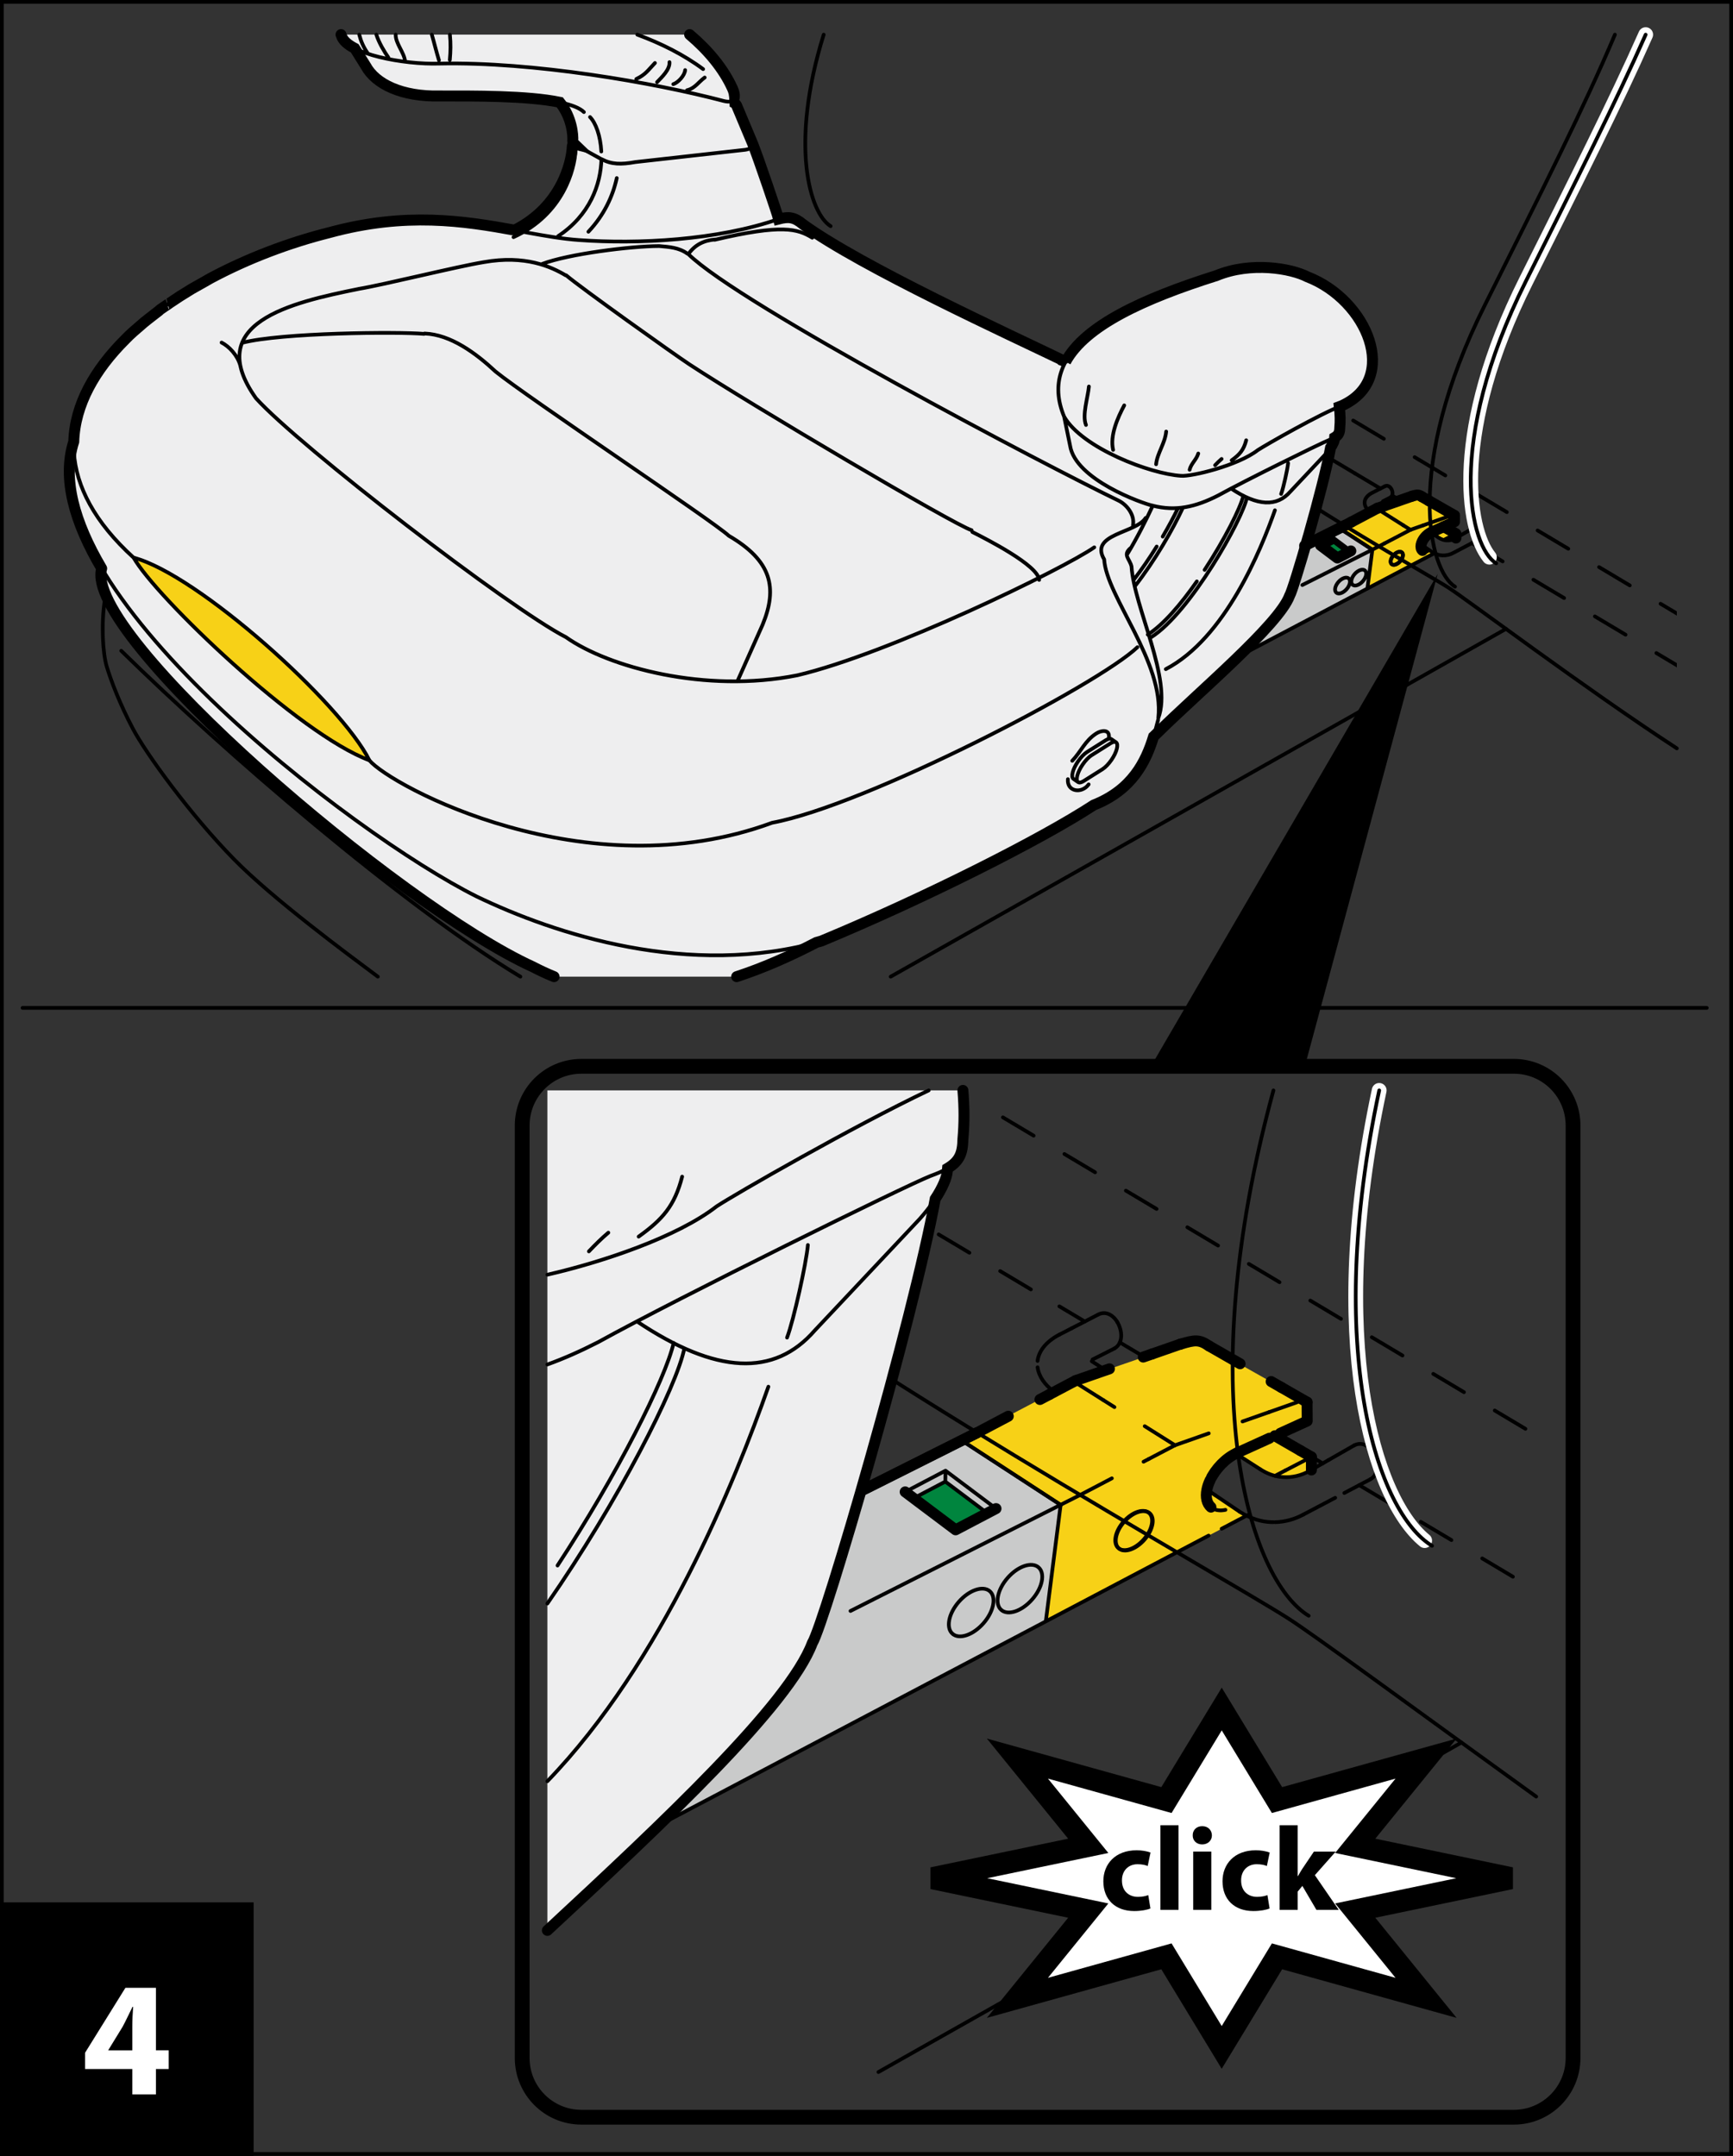 <?xml version="1.0" encoding="UTF-8"?>
<!DOCTYPE svg PUBLIC "-//W3C//DTD SVG 1.1//EN" "http://www.w3.org/Graphics/SVG/1.1/DTD/svg11.dtd">
<!-- Creator: CorelDRAW 2017 -->
<svg xmlns="http://www.w3.org/2000/svg" xml:space="preserve" width="41mm" height="51.004mm" version="1.1" style="shape-rendering:geometricPrecision; text-rendering:geometricPrecision; image-rendering:optimizeQuality; fill-rule:evenodd; clip-rule:evenodd"
viewBox="0 0 1980.02 2463.15"
 xmlns:xlink="http://www.w3.org/1999/xlink">
 <rect x="0" y="0" width="1980.02" height="2463.15" fill="#333333" stroke="none"/>
 <defs>
  <style type="text/css">
   <![CDATA[
    .str0 {stroke:black;stroke-width:4.26;stroke-miterlimit:4}
    .str7 {stroke:black;stroke-width:25.35;stroke-miterlimit:4}
    .str2 {stroke:black;stroke-width:12.5;stroke-linecap:round;stroke-miterlimit:4}
    .str1 {stroke:black;stroke-width:4.23;stroke-linecap:round;stroke-miterlimit:4}
    .str6 {stroke:black;stroke-width:16.9;stroke-linecap:round;stroke-miterlimit:4}
    .str5 {stroke:white;stroke-width:16.9;stroke-linecap:round;stroke-miterlimit:4}
    .str3 {stroke:black;stroke-width:12.5;stroke-linecap:round;stroke-miterlimit:4;stroke-dasharray:40.885 40.885}
    .str4 {stroke:black;stroke-width:4.23;stroke-linecap:round;stroke-miterlimit:4;stroke-dasharray:40.885 40.885}
    .fil2 {fill:none}
    .fil0 {fill:none;fill-rule:nonzero}
    .fil6 {fill:#00853E}
    .fil7 {fill:black}
    .fil3 {fill:#C9CACA}
    .fil4 {fill:#EEEEEF}
    .fil8 {fill:white}
    .fil1 {fill:#F7D117}
    .fil9 {fill:black;fill-rule:nonzero}
    .fil10 {fill:white;fill-rule:nonzero}
    .fil5 {fill:black;fill-rule:nonzero}
   ]]>
  </style>
 </defs>
 <g id="Слой_x0020_1">
  <polygon class="fil0 str0" points="2.13,2460.84 1977.89,2460.84 1977.89,2.13 2.13,2.13 "/>
  <polygon class="fil1" points="1530.3,603.46 1573.71,580.65 1615.69,566.19 1620.65,565.64 1661.82,588.86 1661.88,596.07 1649.9,601.52 1663.49,609.71 1663.49,614.71 1656.41,617.26 1652.81,617.42 1647.77,616.34 1645.76,615.44 1635.11,608.23 1630.48,611.28 1627.14,614.91 1624.41,619.78 1623.69,622.17 1636.14,630.59 1639.27,631.85 1623.3,640.23 1562.35,672.2 1567.98,628 "/>
  <path class="fil2 str1" d="M1416.82 519.95c65.36,52.89 212.21,134.97 237.7,151.17 20.42,13 157.6,116.26 261.34,183.85"/>
  <polygon class="fil3" points="1414.86,750.06 1562.48,672.27 1567.98,628 1530.3,603.46 1457.83,639.79 1480.96,659.39 1475.37,676.06 1467.88,691.12 1454.08,709.28 "/>
  <path class="fil4" d="M116.17 649.46c-22.16,75.8 339.41,385.35 492.67,455.12 8,4.18 16.06,7.91 24.21,11.21l208.6 0c29.12,-9.54 59.45,-22.61 91.19,-39.12 1.85,-0.53 3.69,-1.04 5.55,-1.56 117.96,-48.96 251.14,-116.01 311.25,-155.35 44,-17.39 59.63,-49.69 68.35,-78.25l4.19 -4.05c48.39,-47.76 138.58,-123.42 151.22,-156.83 4.7,-7.7 38.48,-123.41 46.8,-169.16 2.79,-4.26 4.41,-8.01 4.62,-10.6l0.08 -1.06c4.67,-2.79 5.74,-5.89 5.84,-11.05 0.7,-7.96 0.55,-14.52 -0.53,-24.18l2.97 -1.13c66.82,-30.58 29.05,-120.84 -39.56,-147.25 -18.14,-9.39 -64.04,-17.75 -103.85,-1.31 -83.24,26.31 -149.7,56.83 -172.3,98.35l0.57 0.22c-63.68,-30.78 -233.2,-108.28 -300.56,-157.16 -10.19,-8.52 -16.48,-8.96 -27.89,-6.08 -1.36,-5.66 -22.86,-69.05 -29.63,-86.02l-18.35 -43.7c-1.81,-3.13 -4.72,-4.43 -7.35,-4.65 6.05,-1.26 5.8,-7.64 2.59,-14.79 -10.31,-22.8 -27.96,-43.8 -48.92,-61.52l-398.3 0 0.42 1.17c1.65,5.47 7.22,10.34 15.27,14.52l12.57 20.12c11.14,20.62 41.09,35.3 84.64,34.31 38.57,-0.01 100.01,-0.49 137.05,7.19 13.92,17.36 15.38,37.74 14.82,44.17 -0.12,1.7 0.61,2.3 1.74,3.38 -1.96,-0.51 -2.16,1.84 -2.28,3.18 -0.88,18.23 -12.37,68.42 -65.95,95.37 -57.74,-10.51 -124.64,-21.01 -211.77,2.84 -46.11,11.55 -93.19,29.43 -135.7,52.17 0,0 -10.46,6.05 -21.35,12.08l-13.48 8.37c0,0 -12.03,8.04 -12.4,8.24 0.34,0 -11.52,7.51 -11.52,8.23 -9.17,6.98 -17.34,13.63 -17.34,13.63 -8.59,7.39 -15.86,13.51 -21.06,19.07 -35.15,34.99 -57.67,74.69 -59.02,116.97 -13.53,42.2 0.71,92.14 31.89,144.88z"/>
  <path class="fil2 str2" d="M116.17 649.46c-22.16,75.8 339.41,385.35 492.67,455.12 8,4.18 16.06,7.91 24.21,11.21m208.6 0c29.12,-9.54 59.45,-22.61 91.19,-39.12 1.85,-0.53 3.69,-1.04 5.55,-1.56 117.96,-48.96 251.14,-116.01 311.25,-155.35 44,-17.39 59.63,-49.69 68.35,-78.25l4.19 -4.05c48.39,-47.76 138.58,-123.42 151.22,-156.83 4.7,-7.7 38.48,-123.41 46.8,-169.16 2.79,-4.26 4.41,-8.01 4.62,-10.6l0.08 -1.06c4.67,-2.79 5.74,-5.89 5.84,-11.05 0.7,-7.96 0.55,-14.52 -0.53,-24.18l2.97 -1.13c66.82,-30.58 29.05,-120.84 -39.56,-147.25 -18.14,-9.39 -64.04,-17.75 -103.85,-1.31 -83.24,26.31 -149.7,56.83 -172.3,98.35l0.57 0.22c-63.68,-30.78 -233.2,-108.28 -300.56,-157.16 -10.19,-8.52 -16.48,-8.96 -27.89,-6.08 -1.36,-5.66 -22.86,-69.05 -29.63,-86.02l-18.35 -43.7c-1.81,-3.13 -4.72,-4.43 -7.35,-4.65 6.05,-1.26 5.8,-7.64 2.59,-14.79 -10.31,-22.8 -27.96,-43.8 -48.92,-61.52m-398.3 0l0.42 1.17c1.65,5.47 7.22,10.34 15.27,14.52l12.57 20.12c11.14,20.62 41.09,35.3 84.64,34.31 38.57,-0.01 100.01,-0.49 137.05,7.19 13.92,17.36 15.38,37.74 14.82,44.17 -0.12,1.7 0.61,2.3 1.74,3.38 -1.96,-0.51 -2.16,1.84 -2.28,3.18 -0.88,18.23 -12.37,68.42 -65.95,95.37 -57.74,-10.51 -124.64,-21.01 -211.77,2.84 -46.11,11.55 -93.19,29.43 -135.7,52.17 0,0 -10.46,6.05 -21.35,12.08l-13.48 8.37c0,0 -12.03,8.04 -12.4,8.24 0.34,0 -11.52,7.51 -11.52,8.23 -9.17,6.98 -17.34,13.63 -17.34,13.63 -8.59,7.39 -15.86,13.51 -21.06,19.07 -35.15,34.99 -57.67,74.69 -59.02,116.97 -13.53,42.2 0.71,92.14 31.89,144.88"/>
  <path class="fil2 str1" d="M1493.64 316.22c-18.14,-9.39 -64.04,-17.75 -103.85,-1.31m0 0c-120.41,38.03 -205.69,84.98 -173.95,161.13m0 0c20.68,35.81 98.25,65.42 133.54,67.55m0 0c11.98,1.06 65.17,-11.77 87.58,-29.27m56.68 -198.1c68.61,26.41 106.38,116.67 39.56,147.25m0 0c-23.04,8.21 -88.15,45.47 -96.24,50.85m-192.84 -72.74c-1.11,12.4 -7.91,32.49 -3.36,43.94m43.72 -22.4c-7.5,13.99 -16.58,34.57 -12.68,50.85m49.09 16.44c1.02,-11.98 10.39,-24.35 11.51,-37.38m26.78 43.65c1.67,-7.14 7.84,-11.5 9.88,-18.55m19.25 13.34c2.41,-2.54 4.72,-4.87 7.41,-7.14m11.55 1.52c9.1,-6.54 13.7,-11.72 16.57,-22.86m-208.02 -26.94l6.8 33.15m0 0c6.08,38.9 82.75,65.99 94.35,68.51m0 0c26.37,6.66 48.93,1.58 74.87,-11.67m126.52 -63.27c-9.78,3.87 -95.37,46.05 -126.52,63.27m126.52 -63.27c10.25,-3.73 12.27,-6.93 12.38,-13.99m0 0c0.7,-7.96 0.55,-14.52 -0.53,-24.18m-5.4 36.29c-0.36,4.05 -4.12,11.05 -10.57,18.26m0 0l-39.93 42.44m-67.72 -3.46c30.19,20.23 52.34,21.16 67.72,3.46m-2.61 -32.55c-0.61,7 -5.41,28.65 -7.95,35.28m-7.1 18.67c-16.12,45.73 -56.99,146.13 -124.67,181.48m188.22 -252.98c-8.32,45.74 -42.1,161.46 -46.8,169.16m0 0c-12.64,33.41 -102.84,109.07 -151.22,156.83m102.48 -269.1c-4.81,24.52 -64.69,131.53 -109.43,159.67m105.37 -161.73c-3.24,13.92 -21.35,49.9 -44.26,84.77m-8.88 13.14c-18.14,25.96 -38.34,49.63 -56.08,60.79m40.22 -145.22c-11.26,24.6 -32.22,61.01 -55.17,90.26m49.59 -89.67c-4.74,9.76 -10.72,21.01 -17.56,32.66m-6.88 11.33c-8.16,13.17 -17.24,26.46 -26.66,38.59m22.2 -85.34c-7.6,16.42 -17.8,36.75 -29.71,56.46m4.31 -7.95c-9.34,7.85 -1.02,12.18 1.08,21m0 0c2.83,46.89 47.14,128.99 30.63,173.2m-14.48 -228.64c-10.78,17.56 -64.62,18.12 -47.4,47.36m0 0c2.57,42.95 68.95,117.28 61.88,181.27m-0.17 1.92c-8.21,31.81 -19.27,76.07 -73.61,97.52m-860.01 -880.2l0.42 1.17m0 0c6.4,21.21 71.44,33.24 111.88,31.91m0 0c107.09,-2.3 244.91,21.65 325.16,42.78m0 0c13.07,3.17 13.95,-4.94 9.76,-14.34m-48.92 -61.52c20.96,17.72 38.62,38.72 48.92,61.52m-108.75 -61.52c27.02,9.96 52.9,22.79 75.24,39.4m-392.9 -39.4c1.81,7.21 4.67,14.07 9.26,20.65m10.28 -20.65c3,9.39 9.02,19.36 13.75,26.17m8.37 -26.17c-0.3,9.95 9.62,20.28 10.69,30.26m30.58 -30.26c2.76,9.44 4.79,18.19 8.14,29.27m12.51 -29.27c1.03,10.53 0.8,18.79 -0.1,28.91m250.96 2.51c0.68,8.45 -8.88,17.31 -14.13,22.81m32.05 -13.72c-0.53,6.15 -7.8,14.19 -13.56,16.08m35.9 -7.56c-7.07,5.06 -11.03,12.3 -20.21,14.51m-36.63 -31.14c-8.09,8.47 -10.48,13.05 -21.3,18.31m-321.67 -34.99l12.52 20.09m0 0c11.14,20.62 41.09,35.3 84.64,34.31m0 0c51.81,-0.01 144.9,-0.88 164.63,18.35m7.02 5.71c6.52,6.7 11.92,21.38 12.88,39.34m0.14 8.71c-0.77,29.03 -13.27,64.09 -49.48,87.98m66.99 -66.33c-4.36,20.16 -14.15,41.93 -32.4,61.3m-35.27 -150.77c16.27,17.96 17.97,40.27 17.36,47.09m0 0.05c-0.12,1.65 1.23,2.93 2.33,3.97m0 0l30.46 16.78m0.37 0.07c11.26,5.96 21.93,6.17 38.34,3.22m0 0l125.5 -14.02m0.3 -0.05c4.94,-0.77 9.22,-2.81 8.26,-6.85m0 0l-18.35 -43.7m0 0c-1.81,-3.13 -4.72,-4.43 -7.35,-4.65m-178.13 48.55c-1.96,-0.51 -2.16,1.84 -2.28,3.18m0 0c-0.92,18.74 -13.07,71.37 -70.74,97.66m74.35 -92c-0.9,18.76 -13.05,71.38 -70.72,97.65m73.26 -103.67c-1.89,0.14 -2.4,1.89 -2.54,6.02m202.5 -9.05c6.77,16.97 29.15,81.42 30.5,87.06m-0.87 -1.04c11.41,-2.88 17.7,-2.43 27.89,6.08m0 0c67.36,48.88 236.88,126.38 300.56,157.16m-556.46 -139.22c67.07,4.89 158.34,0.24 228,-24.02m-228 24.02c-75.15,-5.28 -159.01,-43.07 -285.45,-8.43m0 0c-193.23,48.42 -403.43,207.85 -223.42,371.3m269.34 231.51c24.31,29 247.29,149.89 460.15,71.35m-729.49 -302.86c57.16,24.45 232.59,173.88 269.34,231.51m-269.34 -231.51c29.43,41.43 196.73,195.02 269.34,231.51m-337.77 -363.95c-52.9,164.59 318.69,448.75 460.2,519.43m0 0c88.56,42.73 243.44,94.2 393.92,50.99m0 0c117.96,-48.96 251.14,-116.01 311.25,-155.35m-321.59 -648.18c-16.82,-10.31 -34.59,-15.68 -111.48,2.38m0.99 -0.39c-13.41,1.06 -23.2,5.86 -31.09,16.71m0 0c59.05,58.13 410.23,242.38 491.34,281.54m0 0c8.88,4.19 19.03,15.77 16.7,28.43m-647.65 -285.76c16.28,13.94 122.94,89.99 140.74,101.71 69.85,45.95 303.71,184.01 322.54,189.53m0.82 2.03c15.86,8.01 75.35,38.15 76.34,54.76m63 -37.22c-35.86,24.92 -234.1,121.39 -339.28,146.19m-264.38 -43.55c48.5,34.37 159.57,64.49 264.38,43.55m-501.65 -441.32c-77.16,15.6 -178.3,38.82 -116.84,124.86m0 0c49.63,54.84 289.95,240.1 354.11,272.91m-370.01 -336.29c44.74,-11.65 178.26,-12.81 207.95,-10.22m0.51 -0.41c30,1.16 58.74,22.61 81.2,43.51m0 0c36.3,29.44 249.62,171.56 266.39,187.54m0 0c49,28.58 56,59.32 38.71,101.52m0 0l-28.87 64.79m-726.35 -128.93c-22.16,75.8 339.41,385.35 492.67,455.12m0 0c8,4.18 16.06,7.91 24.21,11.21m208.6 0c29.15,-9.54 59.52,-22.63 91.29,-39.15m-50.75 -136.65c107.16,-19.78 372.87,-157.85 417.4,-200.59m-40.07 139.5c3.51,-2.2 7.31,-6.23 10.46,-10.8 6.07,-8.84 8.36,-17.81 5.16,-20.04 -1.43,-0.97 -3.71,-0.46 -6.34,1.21m-36.97 44.28c1.43,0.97 3.71,0.46 6.34,-1.21m9.28 -29.63c-3.54,2.2 -7.34,6.23 -10.46,10.8 -6.08,8.88 -8.36,17.84 -5.16,20.04m36.97 -44.28l-21.35 13.44m12.06 16.18l-21.35 13.44m31.69 -47.87c-1.43,-1.01 -3.71,-0.46 -6.34,1.17m-21.35 13.44c-3.51,2.22 -7.31,6.24 -10.45,10.84 -6.08,8.82 -8.4,17.81 -5.16,19.98m36.95 -44.26l-21.35 13.44m32.97 -11.02l-5.28 -3.59m-38.03 49.08l-5.26 -3.65m40.51 -47.62c0.82,-9.39 -8.84,-8.01 -14.67,-4.17 -12.76,8.31 -17.23,20.56 -27.28,31.11m-4.97 20.97c-1.26,14.35 15.72,16.98 23.75,5.94m-458.55 -606.36c-9.56,-6.93 -20.63,-7.63 -32.26,-8.65m0 0c-32.08,0.1 -103.29,8.94 -133.47,20.39m26.58 12.98c-16.19,-9.64 -46.07,-23.44 -93.43,-14.98m0 0c-31.06,5.06 -113.02,25.61 -143.42,30.65m-134.74 87.45c-3.32,-11.96 -12.93,-21.94 -21.4,-26.22"/>
  <path class="fil1 str1" d="M152.72 637.13c24.52,44.11 188.31,201.61 269.34,231.51 -32.28,-65.1 -196.38,-212.5 -269.34,-231.51z"/>
  <path class="fil2 str1" d="M119.94 684.18c-4.77,29.94 -2.23,63.14 1.94,77.08 4.75,15.91 14.89,42.73 29.88,71.15 14.98,28.44 65.71,98.42 115.76,149.43 44.16,45 129.1,107.82 164.17,133.96m-293.16 -372.29c117.74,115.57 321.34,291.26 456.06,372.29m354.45 -857.45c-23.75,-14.32 -47.19,-92.76 -7.94,-218.78m589.19 563.9l37.82 24.6m-0.14 -0.07l-5.64 44.21m-35.54 4.87c2.57,2.28 7.85,0.48 11.79,-4 3.92,-4.46 4.99,-9.93 2.43,-12.2 -2.6,-2.25 -7.89,-0.48 -11.8,3.99 -3.9,4.48 -5.01,9.95 -2.42,12.21m18.55 -9.08c2.59,2.25 7.85,0.48 11.77,-3.99 3.94,-4.48 5.04,-9.95 2.44,-12.21 -2.55,-2.25 -7.84,-0.46 -11.77,3.98 -3.92,4.48 -5.03,9.95 -2.43,12.22m44.77 -23.43c2.12,1.87 6.49,0.38 9.74,-3.29 3.27,-3.69 4.16,-8.21 2.03,-10.08 -2.13,-1.87 -6.49,-0.41 -9.75,3.29 -3.25,3.69 -4.15,8.21 -2.02,10.08"/>
  <line class="fil2 str3" x1="1624.52" y1="567.46" x2="1632.52" y2= "572.06" />
  <line class="fil2 str2" x1="1632.52" y1="572.06" x2="1661.82" y2= "588.86" />
  <line class="fil2 str4" x1="1611.53" y1="605.28" x2="1626.11" y2= "600.16" />
  <line class="fil2 str1" x1="1626.11" y1="600.16" x2="1658.01" y2= "588.91" />
  <line class="fil2 str4" x1="1575.43" y1="624.2" x2="1581.6" y2= "620.96" />
  <path class="fil2 str1" d="M1581.6 620.96l29.93 -15.68m0.75 40.74l26.99 -14.17m-14.04 -3.02c1.36,1.21 3.34,1.52 5.52,1.06"/>
  <path class="fil2 str2" d="M1635.15 608.23c-5.47,2.47 -10.33,8.47 -11.45,13.94 -0.61,3.03 0.02,5.33 1.54,6.66"/>
  <path class="fil2 str1" d="M1579.84 573.29l5.26 3.41m-4.97 -4.06l8.33 -4.23"/>
  <line class="fil2 str3" x1="1573.71" y1="580.65" x2="1581.46" y2= "577.96" />
  <line class="fil2 str2" x1="1581.46" y1="577.96" x2="1613.4" y2= "566.85" />
  <path class="fil2 str1" d="M1567.58 563.1c-5.33,2.78 -8.16,6.6 -8.44,10.55 -0.3,4.16 2.13,8.11 6.31,11.26m2.13 -21.81l14.6 -7.51"/>
  <path class="fil2 str2" d="M1613.4 566.85c5.52,-1.65 7.24,-2.02 11.11,0.61m10.6 40.77l26.76 -12.16m0 0l-0.05 -7.21"/>
  <path class="fil2 str1" d="M1644.02 614.45c2.95,1.89 5.98,2.86 8.79,2.97 3.44,0.2 6.78,-0.61 9.76,-2.23m-26.92 -6.1l8.36 5.37m18.55 0.73l17.14 -9.8m-43.55 25.2c4.02,2.59 8.21,3.9 12.06,3.97 4.33,0.19 8.57,-0.89 12.27,-2.91m0 0l25.5 -13.43m-60.77 5.01l10.9 7.36m13.53 -13.68l13.83 -7.19"/>
  <path class="fil2 str2" d="M1663.49 609.71l0 4.99m0 -4.99l-13.94 -8.02"/>
  <line class="fil2 str4" x1="1521.53" y1="525.01" x2="1548.15" y2= "540.84" />
  <line class="fil2 str1" x1="1548.15" y1="540.84" x2="1577.18" y2= "558.15" />
  <path class="fil5" d="M1680.62 622.28c-1,-0.59 -1.33,-1.9 -0.73,-2.9 0.59,-1 1.9,-1.33 2.9,-0.73l-2.16 3.63zm235.24 140.22l0 -4.92 -22.36 -13.33 -2.16 3.63 24.52 14.62zm0 -59.15l0 -4.93 -17.58 -10.48 -2.16 3.63 19.75 11.77zm-197.95 -63.77l-2.16 3.63 -35.12 -20.93 2.16 -3.63 35.12 20.93zm0 0c1,0.59 1.33,1.9 0.73,2.9 -0.59,1 -1.9,1.33 -2.9,0.73l2.16 -3.63zm32.96 24.56c-1,-0.59 -1.33,-1.9 -0.73,-2.9 0.59,-1 1.9,-1.33 2.9,-0.73l-2.16 3.63zm37.28 17.3l-2.16 3.63 -35.12 -20.94 2.16 -3.63 35.12 20.94zm0 0c1,0.59 1.33,1.9 0.73,2.9 -0.59,1 -1.9,1.33 -2.9,0.73l2.16 -3.63zm32.96 24.57c-1,-0.59 -1.33,-1.9 -0.73,-2.9 0.59,-1 1.9,-1.33 2.9,-0.73l-2.16 3.63zm37.28 17.3l-2.16 3.63 -35.12 -20.94 2.16 -3.63 35.12 20.94zm0 0c1,0.59 1.33,1.9 0.73,2.9 -0.59,1 -1.9,1.33 -2.9,0.73l2.16 -3.63zm32.96 24.57c-1,-0.59 -1.33,-1.9 -0.73,-2.9 0.59,-1 1.9,-1.33 2.9,-0.73l-2.16 3.63zm-346.41 -265.66c-1,-0.59 -1.33,-1.9 -0.73,-2.9 0.59,-1 1.9,-1.33 2.9,-0.73l-2.16 3.63zm37.28 17.3l-2.16 3.63 -35.11 -20.93 2.16 -3.63 35.11 20.93zm0 0c1,0.59 1.33,1.9 0.73,2.9 -0.59,1 -1.9,1.33 -2.9,0.73l2.16 -3.63zm32.96 24.57c-1,-0.59 -1.33,-1.9 -0.73,-2.9 0.59,-1 1.9,-1.33 2.9,-0.73l-2.16 3.63zm37.28 17.3l-2.16 3.63 -35.12 -20.94 2.16 -3.63 35.12 20.94zm0 0c1,0.59 1.33,1.9 0.73,2.9 -0.59,1 -1.9,1.33 -2.9,0.73l2.16 -3.63zm32.96 24.57c-1,-0.59 -1.33,-1.9 -0.73,-2.9 0.59,-1 1.9,-1.33 2.9,-0.73l-2.16 3.63zm37.28 17.3l-2.16 3.63 -35.12 -20.94 2.16 -3.63 35.12 20.94zm0 0c1,0.59 1.33,1.9 0.73,2.9 -0.59,1 -1.9,1.33 -2.9,0.73l2.16 -3.63zm32.96 24.57c-1,-0.59 -1.33,-1.9 -0.73,-2.9 0.59,-1 1.9,-1.33 2.9,-0.73l-2.16 3.63zm37.28 17.3l-2.16 3.63 -35.12 -20.94 2.16 -3.63 35.12 20.94zm0 0c1,0.59 1.33,1.9 0.73,2.9 -0.59,1 -1.9,1.33 -2.9,0.73l2.16 -3.63zm32.96 24.57c-1,-0.59 -1.33,-1.9 -0.73,-2.9 0.59,-1 1.9,-1.33 2.9,-0.73l-2.16 3.63zm37.28 17.3l-2.16 3.63 -35.12 -20.94 2.16 -3.63 35.12 20.94zm0 0c1,0.59 1.33,1.9 0.73,2.9 -0.59,1 -1.9,1.33 -2.9,0.73l2.16 -3.63zm32.96 24.57c-1,-0.59 -1.33,-1.9 -0.73,-2.9 0.59,-1 1.9,-1.33 2.9,-0.73l-2.16 3.63z"/>
  <path class="fil2 str1" d="M1582.18 555.59c6.58,-3.6 12.4,9.34 6.29,12.83m91.25 36.97c6.56,-3.59 12.38,9.34 6.28,12.83"/>
  <path class="fil2 str2" d="M1493.45 621.91l42.54 -21.33m0 0l0.21 -0.1"/>
  <line class="fil2 str4" x1="1611.53" y1="605.28" x2="1603.32" y2= "600.12" />
  <path class="fil2 str1" d="M1603.32 600.12l-28.6 -18.04m15.83 -15.95l9.17 5.45m50.19 29.93l17.91 10.67"/>
  <path class="fil2 str5" d="M1701.67 636.56c-26.2,-32.2 -43.14,-145.56 41.84,-315.52 57.56,-115.14 102.73,-204.68 136.75,-281.48"/>
  <path class="fil2 str1" d="M1709.44 643.59c-29.76,-17.96 -59.09,-136.26 34.1,-322.64 57.53,-115.06 102.68,-204.59 136.7,-281.38"/>
  <line class="fil2 str2" x1="1490.59" y1="623.38" x2="1535.99" y2= "600.58" />
  <path class="fil2 str1" d="M1487.96 668.37l87.47 -44.17m-45.13 -20.73l37.68 24.53m-550.35 487.8l703 -397.31m-130.71 -74.06c2.13,1.87 6.49,0.41 9.73,-3.28 3.24,-3.68 4.12,-8.16 1.99,-10.04 -2.1,-1.87 -6.46,-0.41 -9.69,3.25 -3.25,3.69 -4.16,8.21 -2.03,10.06m72.51 25.81c-29.66,-17.89 -58.88,-135.82 34.01,-321.55 64.64,-129.31 113.61,-226.24 148.67,-309.12"/>
  <polygon class="fil6" points="1511.99,625.48 1524.07,619.14 1540.05,631.15 1528,637.49 "/>
  <path class="fil2 str2" d="M1508.78 623.04l19.22 14.45m0 0l15.38 -8.08"/>
  <path class="fil2 str1" d="M1508.78 623.04l15.37 -8.07m0 0l19.24 14.44m-19.24 -14.44l-0.08 4.17m-12.08 6.34l12.08 -6.34m0 0l15.98 12.01"/>
  <line class="fil2 str3" x1="1535.99" y1="600.58" x2="1543.83" y2= "596.46" />
  <line class="fil2 str2" x1="1543.83" y1="596.46" x2="1573.71" y2= "580.65" />
  <path class="fil2 str1" d="M1414.86 750.06l197.42 -104.04m-1586.5 505.47l1924.29 0"/>
  <polygon class="fil7" points="1314.99,1218.22 1642.57,655.78 1490.84,1218.22 "/>
  <path class="fil2 str6" d="M664.25 1218.22c-37.35,0 -67.62,30.28 -67.62,67.62m1200.64 0c0,-37.35 -30.28,-67.62 -67.6,-67.62m-1065.41 0l1065.41 0m0 1200.62c37.33,0 67.6,-30.29 67.6,-67.62m0 0l0 -1065.38m-1200.64 1065.38c0,37.33 30.28,67.62 67.62,67.62m1065.41 0l-1065.41 0m-67.62 -67.62l0 -1065.38"/>
  <polygon class="fil1" points="1098.74,1645.65 1228.97,1577.29 1354.98,1533.83 1369.87,1532.26 1493.38,1601.9 1493.53,1623.47 1457.55,1639.83 1498.34,1664.48 1498.34,1679.39 1477.06,1687.06 1466.31,1687.55 1451.11,1684.28 1445.17,1681.64 1413.26,1659.98 1399.27,1669.18 1389.29,1679.99 1381.07,1694.64 1378.94,1701.84 1416.31,1727.04 1425.69,1730.79 1377.79,1756.02 1194.93,1851.89 1211.83,1719.25 "/>
  <path class="fil2 str1" d="M758.38 1395.11c195.97,158.65 636.58,404.92 713.01,453.57 29.64,18.85 141.24,101.07 283.78,203.88"/>
  <polygon class="fil3" points="752.5,2085.51 1195.3,1852.13 1211.83,1719.25 1098.74,1645.65 881.33,1754.68 950.71,1813.47 933.95,1863.44 911.56,1908.64 870.05,1963.1 "/>
  <path class="fil2 str1" d="M1098.74 1645.65l113.48 73.86m-0.39 -0.26l-16.9 132.63m-106.64 14.67c7.75,6.79 23.58,1.43 35.35,-12.02 11.76,-13.41 15.04,-29.81 7.29,-36.61 -7.75,-6.79 -23.58,-1.41 -35.37,12 -11.77,13.41 -15.04,29.81 -7.28,36.63zm55.68 -27.28c7.75,6.79 23.58,1.44 35.35,-12 11.77,-13.41 15.04,-29.78 7.29,-36.58 -7.75,-6.81 -23.58,-1.45 -35.34,11.96 -11.77,13.44 -15.06,29.82 -7.31,36.62zm134.32 -70.3c6.41,5.62 19.49,1.21 29.25,-9.87 9.75,-11.11 12.47,-24.65 6.08,-30.27 -6.42,-5.61 -19.51,-1.19 -29.26,9.88 -9.74,11.05 -12.47,24.62 -6.08,30.26z"/>
  <line class="fil2 str3" x1="1381.38" y1="1537.71" x2="1464.06" y2= "1585.07" />
  <line class="fil2 str2" x1="1464.06" y1="1585.07" x2="1493.38" y2= "1601.9" />
  <line class="fil2 str4" x1="1342.49" y1="1651.14" x2="1449.97" y2= "1613.29" />
  <line class="fil2 str1" x1="1449.97" y1="1613.29" x2="1481.86" y2= "1602.06" />
  <line class="fil2 str4" x1="1234.13" y1="1707.92" x2="1312.52" y2= "1666.83" />
  <line class="fil2 str1" x1="1312.52" y1="1666.83" x2="1342.49" y2= "1651.14" />
  <line class="fil2 str4" x1="1344.73" y1="1773.38" x2="1395.78" y2= "1746.55" />
  <path class="fil2 str1" d="M1395.78 1746.55l29.91 -15.76m-42.13 -8.94c4.1,3.63 10.04,4.51 16.58,3.11"/>
  <path class="fil2 str3" d="M1413.28 1659.98c-12.8,5.78 -24.48,18.01 -30.67,31.04"/>
  <path class="fil2 str2" d="M1382.61 1691.03c-1.83,3.85 -3.05,7.6 -3.67,10.82 -1.82,9.03 0.1,16 4.62,20"/>
  <path class="fil2 str1" d="M1247.4 1555.21l15.83 10.18m-14.96 -12.2l25.01 -12.62"/>
  <line class="fil2 str3" x1="1228.97" y1="1577.29" x2="1316.13" y2= "1546.94" />
  <line class="fil2 str2" x1="1316.13" y1="1546.94" x2="1348.06" y2= "1535.83" />
  <path class="fil2 str4" d="M1210.6 1524.63c-16.01,8.3 -24.48,19.73 -25.3,31.64 -0.15,2.01 -0.1,4.04 0.15,5.8"/>
  <path class="fil2 str1" d="M1185.46 1562.06c1.38,10.44 8.32,20.17 18.81,28.01"/>
  <line class="fil2 str4" x1="1210.6" y1="1524.66" x2="1224.39" y2= "1517.54" />
  <line class="fil2 str1" x1="1224.39" y1="1517.54" x2="1254.41" y2= "1502.02" />
  <path class="fil2 str3" d="M1348.06 1535.83c0.48,-0.15 0.94,-0.27 1.38,-0.41"/>
  <path class="fil2 str2" d="M1349.44 1535.43c15.5,-4.58 20.7,-5.47 31.95,2.28"/>
  <line class="fil2 str3" x1="1413.26" y1="1659.98" x2="1462.77" y2= "1637.48" />
  <path class="fil2 str2" d="M1462.77 1637.48l30.77 -14.01m0 0l-0.15 -21.57"/>
  <path class="fil2 str4" d="M1439.94 1678.64c7.77,4.97 15.72,7.82 23.06,8.61"/>
  <path class="fil2 str1" d="M1463 1687.24c1.18,0.15 2.34,0.26 3.31,0.3 10.31,0.63 20.37,-1.87 29.27,-6.73m-80.74 -18.28l25.1 16.09"/>
  <line class="fil2 str4" x1="1495.58" y1="1680.82" x2="1517.62" y2= "1668.2" />
  <line class="fil2 str1" x1="1517.62" y1="1668.2" x2="1546.98" y2= "1651.42" />
  <path class="fil2 str4" d="M1416.36 1727.08c12.13,7.75 24.63,11.65 36.21,11.91 1.52,0.05 3.03,0.08 4.31,0.05"/>
  <path class="fil2 str1" d="M1456.87 1739.03c11.52,-0.27 22.71,-3.49 32.47,-8.82"/>
  <line class="fil2 str4" x1="1489.33" y1="1730.21" x2="1535.92" y2= "1705.68" />
  <line class="fil2 str1" x1="1535.92" y1="1705.68" x2="1565.84" y2= "1689.95" />
  <line class="fil2 str4" x1="1383.59" y1="1704.94" x2="1388.31" y2= "1708.13" />
  <line class="fil2 str1" x1="1388.31" y1="1708.13" x2="1416.31" y2= "1727.04" />
  <line class="fil2 str4" x1="1456.82" y1="1686.05" x2="1468.34" y2= "1680.07" />
  <line class="fil2 str1" x1="1468.34" y1="1680.07" x2="1498.34" y2= "1664.48" />
  <line class="fil2 str2" x1="1498.34" y1="1664.48" x2="1498.34" y2= "1679.39" />
  <line class="fil2 str3" x1="1498.34" y1="1664.48" x2="1485.78" y2= "1657.22" />
  <line class="fil2 str2" x1="1485.78" y1="1657.22" x2="1456.51" y2= "1640.34" />
  <line class="fil2 str4" x1="1072.47" y1="1410.29" x2="1210.35" y2= "1492.46" />
  <line class="fil2 str1" x1="1210.35" y1="1492.46" x2="1239.4" y2= "1509.77" />
  <path class="fil5" d="M1551.89 1698.52c-1,-0.59 -1.33,-1.9 -0.73,-2.9 0.59,-1 1.9,-1.33 2.9,-0.73l-2.16 3.63zm37.28 17.3l-2.16 3.63 -35.11 -20.93 2.16 -3.63 35.11 20.93zm0 0c1,0.59 1.33,1.9 0.73,2.9 -0.59,1 -1.9,1.33 -2.9,0.73l2.16 -3.63zm32.96 24.56c-1,-0.59 -1.33,-1.9 -0.73,-2.9 0.59,-1 1.9,-1.33 2.9,-0.73l-2.16 3.63zm37.28 17.3l-2.16 3.63 -35.12 -20.93 2.16 -3.63 35.12 20.93zm0 0c1,0.59 1.33,1.9 0.73,2.9 -0.59,1 -1.9,1.33 -2.9,0.73l2.16 -3.63zm32.96 24.56c-1,-0.59 -1.33,-1.9 -0.73,-2.9 0.59,-1 1.9,-1.33 2.9,-0.73l-2.16 3.63zm37.28 17.3l-2.16 3.63 -35.12 -20.94 2.16 -3.63 35.12 20.94zm0 0c1,0.59 1.33,1.9 0.73,2.9 -0.59,1 -1.9,1.33 -2.9,0.73l2.16 -3.63zm-584.88 -521.19c-1,-0.59 -1.33,-1.9 -0.73,-2.9 0.59,-1 1.9,-1.33 2.9,-0.73l-2.16 3.63zm37.28 17.3l-2.16 3.63 -35.12 -20.93 2.16 -3.63 35.12 20.93zm0 0c1,0.59 1.33,1.9 0.73,2.9 -0.59,1 -1.9,1.33 -2.9,0.73l2.16 -3.63zm32.96 24.56c-1,-0.59 -1.33,-1.9 -0.73,-2.9 0.59,-1 1.9,-1.33 2.9,-0.73l-2.16 3.63zm37.28 17.3l-2.16 3.63 -35.12 -20.93 2.16 -3.63 35.12 20.93zm0 0c1,0.59 1.33,1.9 0.73,2.9 -0.59,1 -1.9,1.33 -2.9,0.73l2.16 -3.63zm32.96 24.56c-1,-0.59 -1.33,-1.9 -0.73,-2.9 0.59,-1 1.9,-1.33 2.9,-0.73l-2.16 3.63zm37.28 17.3l-2.16 3.63 -35.12 -20.93 2.16 -3.63 35.12 20.93zm0 0c1,0.59 1.33,1.9 0.73,2.9 -0.59,1 -1.9,1.33 -2.9,0.73l2.16 -3.63zm32.96 24.56c-1,-0.59 -1.33,-1.9 -0.73,-2.9 0.59,-1 1.9,-1.33 2.9,-0.73l-2.16 3.63zm37.28 17.3l-2.16 3.63 -35.12 -20.93 2.16 -3.63 35.12 20.93zm0 0c1,0.59 1.33,1.9 0.73,2.9 -0.59,1 -1.9,1.33 -2.9,0.73l2.16 -3.63zm32.96 24.56c-1,-0.59 -1.33,-1.9 -0.73,-2.9 0.59,-1 1.9,-1.33 2.9,-0.73l-2.16 3.63zm37.28 17.3l-2.16 3.63 -35.12 -20.94 2.16 -3.63 35.12 20.94zm0 0c1,0.59 1.33,1.9 0.73,2.9 -0.59,1 -1.9,1.33 -2.9,0.73l2.16 -3.63zm32.96 24.57c-1,-0.59 -1.33,-1.9 -0.73,-2.9 0.59,-1 1.9,-1.33 2.9,-0.73l-2.16 3.63zm37.28 17.3l-2.16 3.63 -35.12 -20.94 2.16 -3.63 35.12 20.94zm0 0c1,0.59 1.33,1.9 0.73,2.9 -0.59,1 -1.9,1.33 -2.9,0.73l2.16 -3.63zm32.96 24.57c-1,-0.59 -1.33,-1.9 -0.73,-2.9 0.59,-1 1.9,-1.33 2.9,-0.73l-2.16 3.63zm37.28 17.3l-2.16 3.63 -35.12 -20.94 2.16 -3.63 35.12 20.94zm0 0c1,0.59 1.33,1.9 0.73,2.9 -0.59,1 -1.9,1.33 -2.9,0.73l2.16 -3.63zm32.96 24.57c-1,-0.59 -1.33,-1.9 -0.73,-2.9 0.59,-1 1.9,-1.33 2.9,-0.73l-2.16 3.63zm37.28 17.3l-2.16 3.63 -35.12 -20.94 2.16 -3.63 35.12 20.94zm0 0c1,0.59 1.33,1.9 0.73,2.9 -0.59,1 -1.9,1.33 -2.9,0.73l2.16 -3.63zm32.96 24.57c-1,-0.59 -1.33,-1.9 -0.73,-2.9 0.59,-1 1.9,-1.33 2.9,-0.73l-2.16 3.63zm37.28 17.3l-2.16 3.63 -35.12 -20.94 2.16 -3.63 35.12 20.94zm0 0c1,0.59 1.33,1.9 0.73,2.9 -0.59,1 -1.9,1.33 -2.9,0.73l2.16 -3.63zm-488.54 -126.7c-1.02,0.55 -2.31,0.17 -2.86,-0.85 -0.55,-1.02 -0.17,-2.31 0.85,-2.86l2.01 3.72zm22.87 5.35l-3.59 2.21 -0.44 -0.69 -0.45 -0.67 -0.47 -0.64 -0.49 -0.63 -0.5 -0.61 -0.51 -0.58 -0.53 -0.56 -0.54 -0.53 -0.55 -0.5 -0.57 -0.48 -0.58 -0.45 -0.57 -0.42 -0.59 -0.38 -0.6 -0.36 -0.6 -0.31 -0.62 -0.29 -0.62 -0.26 -0.62 -0.22 -0.63 -0.18 -0.64 -0.15 -0.64 -0.11 -0.65 -0.08 -0.64 -0.04 -0.66 0 -0.67 0.04 -0.68 0.08 -0.68 0.13 -0.69 0.16 -0.7 0.22 -0.71 0.26 -0.71 0.31 -0.73 0.37 -2.01 -3.72 0.92 -0.47 0.93 -0.41 0.93 -0.35 0.93 -0.29 0.94 -0.23 0.93 -0.17 0.93 -0.12 0.91 -0.05 0.91 -0 0.9 0.05 0.89 0.11 0.88 0.15 0.86 0.21 0.85 0.24 0.84 0.3 0.81 0.33 0.8 0.37 0.79 0.42 0.76 0.45 0.75 0.49 0.73 0.52 0.71 0.56 0.69 0.58 0.68 0.61 0.65 0.65 0.63 0.66 0.62 0.7 0.59 0.71 0.57 0.73 0.55 0.76 0.53 0.78 0.5 0.79zm0 0c0.61,0.99 0.3,2.29 -0.69,2.9 -0.99,0.61 -2.29,0.3 -2.9,-0.69l3.59 -2.21z"/>
  <path class="fil2 str1" d="M1276.49 1510.33c6.12,9.97 6.93,24.43 -3.2,30.23"/>
  <path class="fil2 str4" d="M1546.98 1651.42c8.82,-4.77 17.17,0.3 22.09,8.31"/>
  <path class="fil2 str1" d="M1569.08 1659.73c6.1,9.97 6.92,24.45 -3.24,30.23"/>
  <path class="fil2 str2" d="M988.28 1701.06l127.57 -63.97m0 0l0.65 -0.29"/>
  <line class="fil2 str4" x1="1342.49" y1="1651.14" x2="1260.64" y2= "1599.61" />
  <path class="fil2 str1" d="M1260.64 1599.61l-28.6 -18.03m47.43 -47.89l27.59 16.42"/>
  <line class="fil2 str4" x1="1457.55" y1="1639.83" x2="1482.22" y2= "1654.53" />
  <line class="fil2 str1" x1="1482.22" y1="1654.53" x2="1511.27" y2= "1671.86" />
  <path class="fil2 str5" d="M1627.72 1760.08c-59.22,-48.53 -112.72,-229.57 -51.94,-514.34"/>
  <path class="fil2 str1" d="M1636.17 1766.05c-62.36,-37.6 -124.01,-222.07 -60.37,-520.32"/>
  <line class="fil2 str2" x1="979.64" y1="1705.39" x2="1115.85" y2= "1637.09" />
  <path class="fil2 str1" d="M971.72 1840.47l262.42 -132.55m-135.39 -62.27l113.09 73.6m-208.21 647.98l666.11 -376.46m-392.05 -222.23c6.36,5.61 19.42,1.23 29.12,-9.83 9.73,-11.03 12.45,-24.55 6.08,-30.15 -6.38,-5.59 -19.42,-1.21 -29.15,9.85 -9.73,11.02 -12.42,24.51 -6.05,30.14m217.53 77.4c-67.64,-40.8 -134.48,-255.03 -40.27,-600.21"/>
  <polygon class="fil6" points="1043.85,1711.71 1080.05,1692.66 1128.05,1728.74 1091.84,1747.78 "/>
  <path class="fil2 str2" d="M1034.19 1704.43l57.65 43.34m0 0l46.15 -24.26"/>
  <path class="fil2 str1" d="M1034.19 1704.43l46.12 -24.24m0 0l57.69 43.32m-57.69 -43.32l-0.26 12.47m-36.21 19.05l36.21 -19.05m0 0l47.99 36.08"/>
  <line class="fil2 str3" x1="1115.85" y1="1637.09" x2="1199.09" y2= "1593.08" />
  <line class="fil2 str2" x1="1199.09" y1="1593.08" x2="1228.97" y2= "1577.29" />
  <line class="fil2 str1" x1="752.5" y1="2085.51" x2="1344.73" y2= "1773.38" />
  <path class="fil4" d="M625.4 2205.41c132.83,-123.18 275.87,-257.36 302.66,-328.15 14.19,-23.12 115.51,-370.31 140.45,-507.52 8.4,-12.74 13.18,-24.04 13.87,-31.76l0.26 -3.19c13.94,-8.33 17.21,-17.67 17.52,-33.17 1.66,-19.02 1.68,-35.38 0,-55.88l-474.75 0 0 959.68z"/>
  <path class="fil2 str2" d="M625.4 2205.41c132.83,-123.18 275.87,-257.36 302.66,-328.15 14.19,-23.12 115.51,-370.31 140.45,-507.52 8.4,-12.74 13.18,-24.04 13.87,-31.76l0.26 -3.19c13.94,-8.33 17.21,-17.67 17.52,-33.17 1.66,-19.02 1.68,-35.38 0,-55.88"/>
  <path class="fil2 str1" d="M625.4 1456.29c62.87,-14.38 148.51,-43.11 193.28,-77.99m242.42 -132.57c-86.01,40.84 -222.38,119.25 -242.42,132.57m-145.87 51.36c7.24,-7.58 14.19,-14.58 22.25,-21.38m34.62 4.5c27.34,-19.57 41.09,-35.11 49.71,-68.52m-154 214.62c18.92,-6.79 38.13,-15.35 58.01,-25.53m379.54 -189.79c-29.35,11.6 -286.13,138.2 -379.54,189.79m379.54 -189.79c30.85,-11.16 36.79,-20.84 37.2,-41.95m0 0c1.66,-19.02 1.68,-35.38 0,-55.88m-17.77 92.24c-1.07,12.17 -12.37,33.17 -31.74,54.81m0 0l-119.73 127.23m-203.23 -10.36c90.6,60.64 157.03,63.53 203.23,10.36m-7.87 -97.61c-1.83,21.03 -16.26,85.97 -23.8,105.78m-21.33 56.07c-37.85,107.21 -120.98,314.62 -252.51,450.77m443.12 -665.26c-24.94,137.18 -126.26,484.37 -140.45,507.49m0 0c-26.8,70.8 -169.84,204.98 -302.66,328.15m156.5 -665.04c-8.59,43.72 -75.48,174.74 -156.5,291.61m144.29 -297.77c-9.71,41.73 -64.04,149.7 -132.7,254.36"/>
  <polygon class="fil8" points="1395.88,1952.49 1459.05,2056.51 1629.34,2009.12 1548.39,2108.8 1726.02,2145.79 1548.39,2182.78 1629.34,2282.47 1459.05,2235.05 1395.85,2339.09 1332.71,2235.05 1162.43,2282.47 1243.37,2182.78 1065.7,2145.79 1243.37,2108.8 1162.43,2009.12 1332.71,2056.51 "/>
  <polygon class="fil2 str7" points="1395.88,1952.49 1459.05,2056.51 1629.34,2009.12 1548.39,2108.8 1726.02,2145.79 1548.39,2182.78 1629.34,2282.47 1459.05,2235.05 1395.85,2339.09 1332.71,2235.05 1162.43,2282.47 1243.37,2182.78 1065.7,2145.79 1243.37,2108.8 1162.43,2009.12 1332.71,2056.51 "/>
  <path class="fil7" d="M1311.95 2165.08c-3.13,1.2 -6.95,2.01 -11.85,2.01 -10.07,0 -18.22,-6.37 -18.22,-18.64 -0.15,-10.88 6.94,-18.64 17.83,-18.64 5.44,0 9.1,0.97 11.58,2.05l3.24 -15.4c-4.32,-1.62 -10.34,-2.59 -15.78,-2.59 -24.77,0 -38.13,15.94 -38.13,35.39 0,20.99 13.78,34.04 35.27,34.04 7.91,0 14.86,-1.35 18.52,-2.97l-2.47 -15.24zm13.89 16.86l20.68 0 0 -96.67 -20.68 0 0 96.67zm58.12 0l0 -66.57 -20.68 0 0 66.57 20.68 0zm-10.34 -95.59c-6.68,0 -11,4.52 -10.89,10.49 -0.12,5.71 4.21,10.34 10.77,10.34 6.79,0 11.15,-4.63 11.15,-10.34 -0.12,-5.98 -4.36,-10.49 -11.04,-10.49zm74.48 78.72c-3.13,1.2 -6.95,2.01 -11.85,2.01 -10.07,0 -18.22,-6.37 -18.22,-18.64 -0.15,-10.88 6.94,-18.64 17.83,-18.64 5.44,0 9.1,0.97 11.58,2.05l3.24 -15.4c-4.32,-1.62 -10.34,-2.59 -15.78,-2.59 -24.77,0 -38.13,15.94 -38.13,35.39 0,20.99 13.78,34.04 35.27,34.04 7.91,0 14.86,-1.35 18.52,-2.97l-2.47 -15.24zm34.57 -79.8l-20.68 0 0 96.67 20.68 0 0 -20.84 5.33 -6.52 16.05 27.36 25.47 0 -27.25 -39.63 23.85 -26.93 -24.93 0 -13.47 19.99c-1.62,2.62 -3.28,5.33 -4.79,8.06l-0.27 0 0 -58.15z"/>
  <polygon class="fil9" points="-0,2463.15 289.76,2463.15 289.76,2173.39 -0,2173.39 "/>
  <path class="fil10" d="M178.14 2392.83l0 -29.06 14.61 0 0 -21.36 -14.61 0 0 -71.4 -34.85 0 -46.11 74.21 0 18.54 53.97 0 0 29.06 26.99 0zm-54.34 -50.41l0 -0.37 16.31 -26.61c4.14,-7.7 7.33,-14.82 11.26,-22.68l0.74 0c-0.58,7.86 -0.96,15.35 -0.96,22.68l0 26.99 -27.36 0z"/>
 </g>
</svg>
